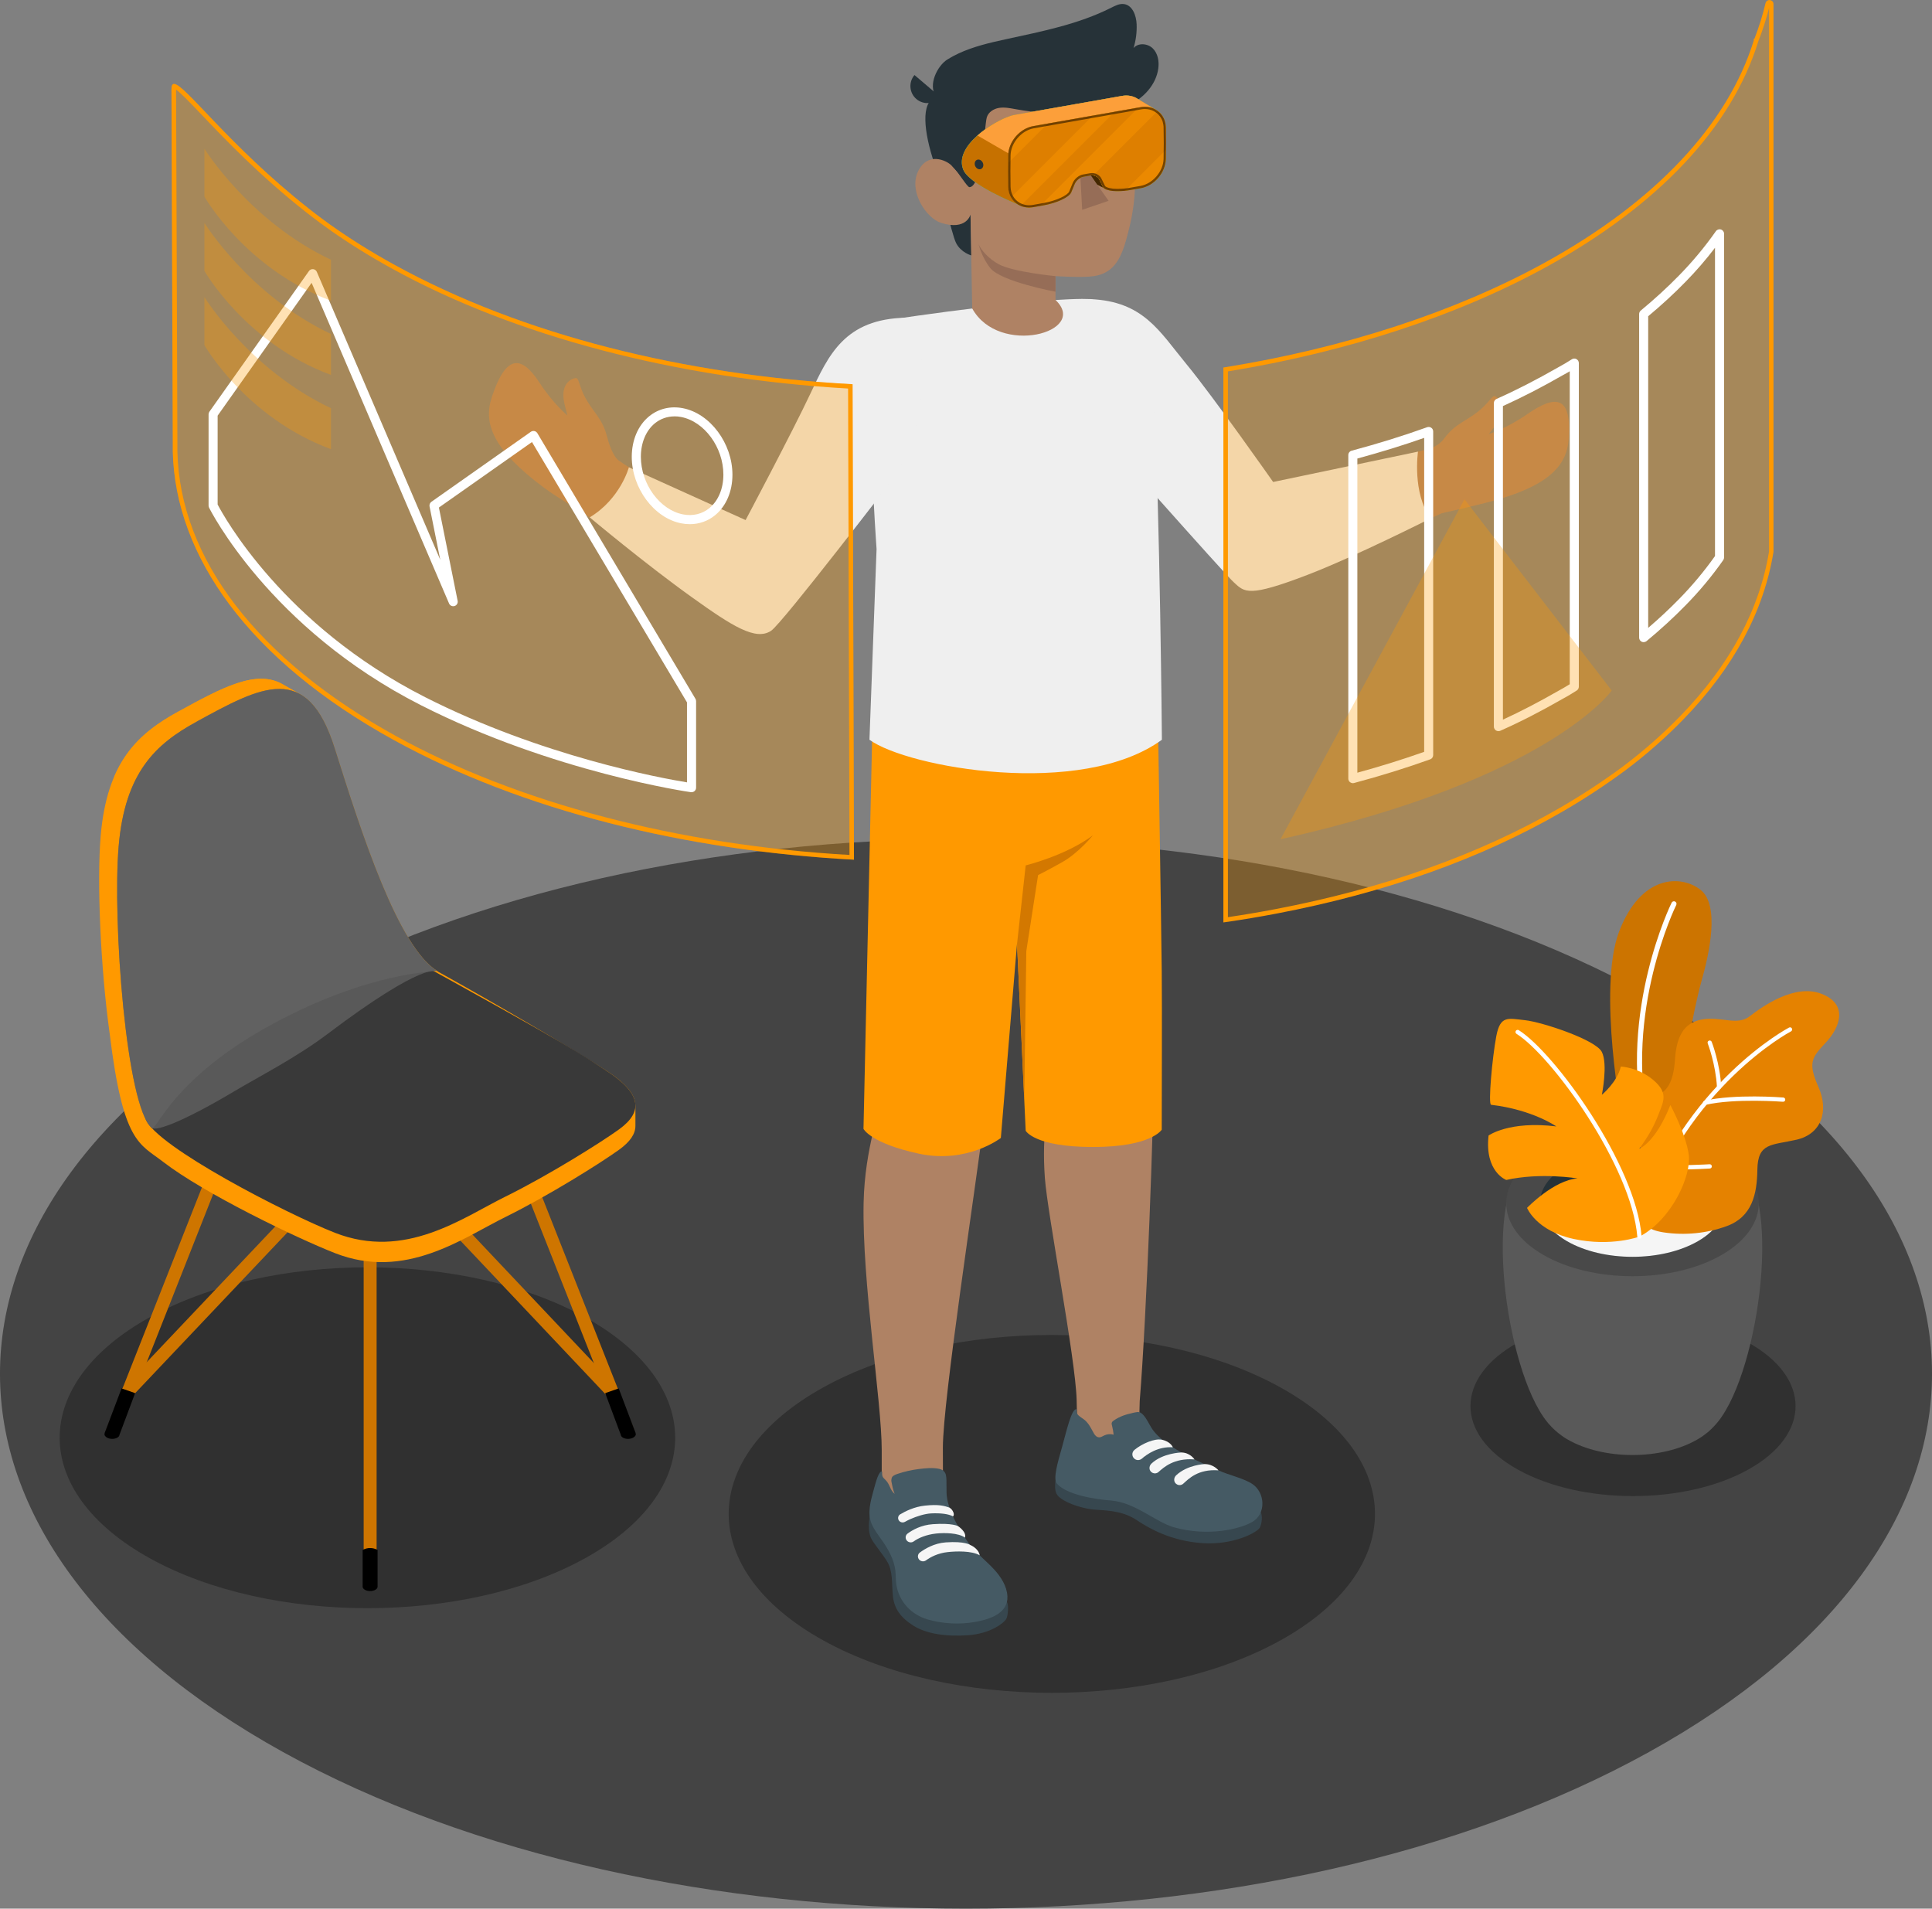 <?xml version="1.0" encoding="UTF-8"?>
<svg id="Calque_2" data-name="Calque 2" xmlns="http://www.w3.org/2000/svg" viewBox="0 0 456.57 451.01">
  <rect x="0" y="0" width="456.57" height="451.01" fill="#808080" stroke="none"/>
  <defs>
    <style>
      .cls-1 {
        fill: #263238;
      }

      .cls-1, .cls-2, .cls-3, .cls-4, .cls-5, .cls-6, .cls-7, .cls-8, .cls-9, .cls-10, .cls-11, .cls-12, .cls-13, .cls-14, .cls-15, .cls-16, .cls-17, .cls-18, .cls-19, .cls-20, .cls-21, .cls-22, .cls-23, .cls-24, .cls-25, .cls-26 {
        stroke-width: 0px;
      }

      .cls-27 {
        opacity: .7;
      }

      .cls-2 {
        fill: #455a64;
      }

      .cls-3 {
        fill: #000;
      }

      .cls-4 {
        fill: #af8264;
      }

      .cls-28, .cls-10 {
        opacity: .5;
      }

      .cls-5 {
        fill: #fc9f3a;
      }

      .cls-6 {
        fill: #e58200;
      }

      .cls-7 {
        fill: #c67100;
      }

      .cls-8 {
        fill: #27debf;
      }

      .cls-9 {
        fill: #303030;
      }

      .cls-10, .cls-25 {
        fill: #d87b00;
      }

      .cls-11 {
        fill: #f5f5f5;
      }

      .cls-29 {
        opacity: .3;
      }

      .cls-12 {
        fill: #444;
      }

      .cls-13 {
        fill: #ce7500;
      }

      .cls-14 {
        fill: #cc7400;
      }

      .cls-15 {
        fill: #efefef;
      }

      .cls-16 {
        fill: #f90;
      }

      .cls-17 {
        fill: #fff;
      }

      .cls-18 {
        fill: #595959;
      }

      .cls-19 {
        fill: #966d57;
      }

      .cls-20 {
        fill: #442700;
      }

      .cls-21 {
        fill: #696969;
      }

      .cls-22 {
        fill: #37474f;
      }

      .cls-23 {
        fill: #d37800;
      }

      .cls-24 {
        fill: #494949;
      }

      .cls-26 {
        fill: #393939;
      }
    </style>
  </defs>
  <g id="Windows">
    <g>
      <path id="Floor" class="cls-12" d="M389.71,235.24c89.15,49.36,89.15,129.39,0,178.75-89.15,49.36-233.69,49.36-322.85,0-89.15-49.36-89.15-129.39,0-178.75,89.15-49.36,233.69-49.36,322.85,0Z"/>
      <path id="Shadow" class="cls-9" d="M302.57,327.83c29.82,16.51,29.82,43.28,0,59.8-29.82,16.51-78.17,16.51-108,0-29.82-16.51-29.82-43.28,0-59.8,29.82-16.51,78.17-16.51,108,0Z"/>
      <path id="Shadow-2" data-name="Shadow" class="cls-9" d="M413.08,317.21c15,8.31,15,21.78,0,30.08-15,8.31-39.33,8.31-54.33,0-15-8.31-15-21.78,0-30.08,15-8.31,39.33-8.31,54.33,0Z"/>
      <path id="Shadow-3" data-name="Shadow" class="cls-9" d="M138.26,311.26c28.4,15.73,28.4,41.23,0,56.95-28.4,15.73-74.46,15.73-102.86,0-28.4-15.73-28.4-41.23,0-56.95,28.4-15.73,74.46-15.73,102.86,0Z"/>
      <path class="cls-18" d="M366.56,337.06c-10.29-10.5-16.33-53.22-6.3-61.55h51.06c10.03,8.32,4,51.03-6.29,61.54-.09.1-.19.19-.28.29-.12.12-.24.23-.35.35-.29.28-.6.56-.93.83-.08.07-.16.13-.25.19-.25.2-.5.4-.78.59-.44.31-.88.6-1.33.85-8.46,4.89-22.18,4.89-30.65,0h0s0,0,0,0c-.45-.25-.9-.54-1.34-.86-.26-.18-.49-.36-.72-.55-.1-.08-.2-.15-.3-.24-.32-.26-.62-.53-.9-.8-.14-.13-.27-.27-.41-.4-.08-.08-.16-.16-.24-.24Z"/>
      <path class="cls-24" d="M406.89,272.16c11.65,6.73,11.65,17.63,0,24.36-11.65,6.73-30.54,6.73-42.19,0-11.65-6.73-11.65-17.63,0-24.36,11.65-6.73,30.54-6.73,42.19,0Z"/>
      <path class="cls-1" d="M401.29,275.39c8.56,4.94,8.56,12.95,0,17.89-8.56,4.94-22.43,4.94-30.98,0-8.56-4.94-8.56-12.95,0-17.89,8.56-4.94,22.43-4.94,30.98,0Z"/>
      <path class="cls-11" d="M370.3,283.88c8.56-4.94,22.43-4.94,30.98,0,2.38,1.37,4.07,2.98,5.12,4.7-1.06,1.71-2.75,3.33-5.12,4.7-8.56,4.94-22.43,4.94-30.98,0-2.38-1.37-4.07-2.99-5.12-4.7,1.06-1.71,2.75-3.33,5.12-4.7Z"/>
      <path class="cls-14" d="M390.77,270.39l-7.33-5.21s-6-31.46-.82-45.03c5.18-13.57,14.72-13.49,19.28-9.86,4.55,3.63,2.06,14.99.19,21.56-2.24,7.91-9.39,43.35-4.35,55.92l-6.97-17.38Z"/>
      <path class="cls-17" d="M389.31,266.73c.27-.11.43-.4.37-.7-5.94-26.91,6.32-51.93,6.45-52.18.15-.3.03-.67-.27-.82-.3-.15-.67-.03-.82.27-.13.25-12.58,25.64-6.55,52.99.07.33.4.54.73.47.03,0,.07-.02.1-.03Z"/>
      <path class="cls-6" d="M387.63,262.2s-.82-2.48,2.82-3.1c3.64-.63,5.04-3.66,5.38-8.74.34-5.08,1.87-8.72,6.44-9.47,4.57-.75,8.24,1.55,11.21-.74,2.97-2.29,10.63-7.81,17.02-5.3,6.39,2.52,4.29,7.97.97,11.51-3.32,3.54-4.28,4.73-1.74,10.48,2.54,5.75.69,11.12-5.18,12.47-5.88,1.34-9.16.66-9.25,7.1-.08,5.76-1.25,11.15-7.27,13.33-4.73,1.71-9.89,2.22-14.87,1.47-1.58-.24-3.4-.73-4.56-1.9-1.22-1.23-.96-2.59-.96-4.2v-22.91Z"/>
      <path class="cls-17" d="M387.63,288.76c.21,0,.41-.13.48-.34,10.7-31.76,34.9-44.58,35.14-44.71.25-.13.34-.43.22-.68-.13-.25-.43-.35-.68-.22-.25.13-24.81,13.12-35.64,45.28-.09.26.05.55.32.64.05.02.11.03.16.03Z"/>
      <path class="cls-17" d="M402.97,261.08s.08,0,.11-.01c6.98-1.6,18.16-.73,18.27-.73.28.02.52-.18.54-.46.02-.28-.19-.52-.46-.54-.46-.04-11.44-.88-18.58.75-.27.06-.44.33-.38.6.05.23.26.39.49.39Z"/>
      <path class="cls-17" d="M397.28,276.34c3.19,0,6.58-.21,6.79-.22.28-.02.49-.26.47-.54-.02-.28-.25-.5-.54-.47-.08,0-7.88.48-10.92,0-.28-.04-.53.14-.58.42-.04.28.14.53.42.58,1.08.17,2.69.23,4.35.23Z"/>
      <path class="cls-17" d="M406.25,257.35s.02,0,.03,0c.28-.01.49-.25.48-.53-.31-5.6-2.17-10.43-2.25-10.63-.1-.26-.39-.39-.65-.29-.26.1-.39.39-.29.65.02.05,1.88,4.89,2.18,10.32.01.27.24.48.5.48Z"/>
      <path class="cls-16" d="M387.44,292.2s-6.61,2.47-15.51.57c-8.9-1.91-11.06-7.35-11.06-7.35,0,0,6.34-6.59,11.95-6.96,0,0-8.71-1.47-16.86.36,0,0-5.15-1.9-4.18-10.5,0,0,4.85-3.53,16.01-2.15,0,0-5.59-3.95-15.4-5.11-.77,0,.27-11.2,1.21-16.2.94-5,2.79-4.22,6.8-3.79,4.01.43,16.63,4.6,18.13,7.47,1.5,2.88.02,10.16.02,10.16,0,0,3.67-3.03,4.48-6.68,0,0,4.13.17,7.66,3.17,3.53,3,2.51,4.89,1.36,7.86-1.23,3.18-2.35,5.17-4.64,8.38,0,0,3.76-1.35,7.33-10.31,0,0,3.7,6.85,4.35,11.77.65,4.92-4.01,15.32-11.67,19.33Z"/>
      <path class="cls-17" d="M387.25,292.67c-.17-.07-.31-.23-.32-.43-1.35-16.67-20.21-42.72-28.55-47.95-.24-.15-.31-.46-.16-.7.15-.24.46-.3.7-.16,8.48,5.32,27.65,31.79,29.02,48.73.02.28-.18.52-.46.54-.08,0-.15,0-.22-.03Z"/>
      <path class="cls-13" d="M87.47,375.38c-.85,0-1.53-.68-1.53-1.53v-98.3c0-.85.68-1.53,1.53-1.53s1.53.68,1.53,1.53v98.3c0,.85-.68,1.53-1.53,1.53Z"/>
      <path class="cls-13" d="M148.29,339.6c-.61,0-1.18-.37-1.42-.97l-30.14-76.3c-.31-.79.07-1.67.86-1.98.78-.31,1.67.07,1.98.86l30.14,76.3c.31.79-.07,1.67-.86,1.98-.18.07-.37.11-.56.11Z"/>
      <path class="cls-13" d="M144.67,330.43c-.41,0-.81-.16-1.11-.48l-56.09-59.36-55.99,59.1c-.58.62-1.55.64-2.16.06-.61-.58-.64-1.55-.06-2.16l57.1-60.28c.29-.3.69-.48,1.11-.48h0c.42,0,.82.17,1.11.48l57.2,60.53c.58.61.55,1.58-.06,2.16-.3.28-.67.42-1.05.42Z"/>
      <path class="cls-13" d="M26.65,339.6c-.19,0-.38-.03-.56-.11-.79-.31-1.17-1.2-.86-1.98l30.14-76.3c.31-.79,1.2-1.17,1.98-.86.79.31,1.17,1.2.86,1.98l-30.14,76.3c-.24.6-.81.97-1.42.97Z"/>
      <path class="cls-3" d="M146.21,328.07l3.99,10.52c.02.09.04.18.04.27,0,.06,0,.13,0,.19-.04.22-.31.49-.6.66-.67.39-1.76.39-2.43,0-.24-.14-.4-.32-.47-.5,0,0,0-.01,0-.02l-.03-.14-3.69-9.86,3.21-1.12Z"/>
      <path class="cls-3" d="M28.73,328.07l-3.99,10.52c-.02.09-.04.18-.04.27,0,.06,0,.13,0,.19.04.22.31.49.6.66.67.39,1.76.39,2.43,0,.24-.14.4-.32.47-.5,0,0,0-.01,0-.02l.03-.14,3.7-9.86-3.21-1.12Z"/>
      <path class="cls-3" d="M89.23,366.24v8.7c0,.26-.17.52-.52.72-.69.4-1.8.4-2.49,0-.34-.2-.52-.46-.52-.72v-8.7c1.18-.59,2.35-.59,3.53,0Z"/>
      <path class="cls-16" d="M150.15,261.21c0-2.51-2.2-5.18-6.85-8.2-8.59-5.58-27.79-16.77-39.82-23.43-.02-.09-.1-.1-.1-.1-9.25-5.62-17.88-32.36-24.29-52.68-2.18-6.93-4.86-10.85-8.02-12.69-.75-.44-3.52-1.96-4.14-2.34-6.28-3.77-14.53.76-24.8,6.38-9.46,5.18-16.86,11.81-18.34,29.4-.91,10.71-.04,31.18,2.13,46.7,0,0,0-.01,0-.01,3.15,25.92,7.02,25.96,12.63,30.3,9.66,7.46,31.42,17.96,40.59,21.56,16.63,6.54,30.22-3.55,40.35-8.55,10.13-5,22.58-12.81,26.85-15.9,2.54-1.84,3.85-3.7,3.82-5.67-.01-.78,0-3.97,0-4.78Z"/>
      <path class="cls-26" d="M119.48,282.74c10.13-5,22.58-12.81,26.85-15.9,5.76-4.19,5.23-8.47-3.03-13.83-6.16-3.99-5.84-4.35-52.24-29.85,0,0-59.14,34.9-56.6,41.35,2.54,6.44,33.13,22.24,44.66,26.78,16.63,6.54,30.22-3.55,40.35-8.55Z"/>
      <path class="cls-16" d="M70.7,163.9c-6.23-3.27-14.32,1.17-24.32,6.66-6.41,3.51-11.87,7.68-15.19,15.47l-4.23-2.44c3.32-7.76,8.77-11.92,15.16-15.43,10.28-5.63,18.52-10.14,24.81-6.38.55.32,2.73,1.54,3.77,2.12Z"/>
      <path class="cls-18" d="M46.38,170.57c15.38-8.42,26.22-14.39,32.72,6.24,6.4,20.32,15.03,47.06,24.29,52.68,0,0-3-2.54-26.01,14.85-7.32,5.53-16.21,10.07-22.04,13.54-11.44,6.82-18.37,9.55-19.47,8.64-6.05-5.01-9.32-48.95-7.83-66.54,1.49-17.59,8.88-24.22,18.34-29.4Z"/>
      <g class="cls-28">
        <path class="cls-21" d="M46.38,170.57c15.38-8.42,26.22-14.39,32.72,6.24,6.4,20.32,15.03,47.06,24.29,52.68,0,0-15.87-.01-38.86,12.41-23.91,12.91-27.56,25.54-28.66,24.63-6.05-5.01-9.32-48.95-7.83-66.54,1.49-17.59,8.88-24.22,18.34-29.4Z"/>
      </g>
      <path class="cls-4" d="M340.74,121.27c4.07-.91,7.67-1.76,10.43-2.47,14.68-3.75,19.09-8.61,19.55-15.1.73-10.36-3.15-10.44-9.84-5.81-4.94,3.42-9.04,4.67-9.04,4.67,1.54-2.03,2.25-2.95,2.76-4.25,1.02-2.58-.36-4.24-1.25-4.67-.7-.34-1.4,1.45-3.83,3.43-3.11,2.53-5.63,3.02-8.22,6.53-.97,1.32-2.41,2.19-4.01,2.55-1.46.32-25.43,6.89-36.66,8.81-6.6-8.39-12.72-17.34-19.68-26.25-10.73-13.73-15.83-15.66-21.86-14.56l-5.23,17.24s35.34,41.62,35.76,42.14c2.72,3.41,6.53,4.64,10.71,3.41,15.23-4.47,31.34-11.48,40.4-15.67Z"/>
      <path class="cls-15" d="M257.7,70.68c12.55.55,16.27,7.59,22.7,15.39,6.43,7.8,20.47,27.82,20.47,27.82l34.23-7.17s-1.42,9.84,3.02,15.76c0,0-18.16,9.16-29.16,13.37-13.9,5.33-14.81,4.12-17.33,1.81-2.39-2.19-33.02-36.81-33.02-36.81l-.91-30.17Z"/>
      <path class="cls-4" d="M116.21,93.87c3.26-9.86,6.84-10.27,11.28-3.45,3.27,5.03,6.6,7.75,6.6,7.75-.65-2.47-.97-3.58-.95-4.98.04-2.77,1.94-3.78,2.93-3.85.77-.05.75,1.88,2.24,4.63,1.92,3.53,4.07,4.93,5.13,9.16.4,1.58,1.44,4.75,2.78,5.69,6.79,4.77,19.16,10.67,31.44,15.41,4.36-9.2,10.11-20.69,14.5-28.74,8.34-15.31,13.85-17.05,19.93-16.29l6.18,16.92s-32.96,43.53-33.35,44.07c-2.53,3.55-7.7,6-11.74,4.35-11.51-4.72-20.06-13.04-29.82-19.67-5.81-3.94-11.28-7.01-14.78-9.61-12.16-9.04-14.4-15.21-12.36-21.39Z"/>
      <path class="cls-4" d="M204.09,284.16c.27-13,4.19-22.65,4.49-26.26,0,0-.96-77.34-.96-89.88l65.95-2.69s-.92,77.53-.92,88.28-1.61,56.44-3.31,77.47h0l-.19,6.92-14.72,4.58s.27-2.02,0-11.84c-.27-9.82-6.89-43.82-7.51-52.45-.79-11.16.98-15.67.77-23.14-.21-7.46-4.63-56.28-4.63-56.28,0,0-8.26,47.96-10.31,64.25-2.35,18.66-9.91,67.57-9.93,78.94,0,2.04,0,4.4.02,6.95.03,6.15-.17,7.78.81,10.16,1.73,4.16-13.02,6.78-13.7,3.82l-1.58-12.22v-.35h0v-7.75c0-11.59-4.67-39.65-4.28-58.5Z"/>
      <path class="cls-22" d="M297.94,357.3c.43.9.3,2.58-.2,3.64-.51,1.07-6.07,4.2-13.58,3.7-7.51-.51-12.66-3.53-15.52-5.43s-5.84-2.25-9.56-2.46c-3.72-.21-8.6-2.07-9.41-3.8-.82-1.74.12-4.73.12-4.73l48.15,9.09Z"/>
      <path class="cls-2" d="M267.65,333.87c.2-.04.39-.08.59-.12.33-.07.67-.13.99-.05.37.09.67.35.93.63.81.88,1.29,1.99,1.92,3.01,1.57,2.57,4.88,4.69,8.48,6.63,2.45,1.32,4.85,2.34,7.39,3.48,2.58,1.16,6.01,1.87,8.03,3.23,2.95,1.99,3.33,6.97-.03,8.94-2.89,1.7-10.51,3.54-18.5,1.28-4.35-1.23-9.18-5.88-14.9-6.33-3.63-.28-10.5-1.3-12.84-4.06-.86-1.22.29-5.1,1.24-8.45,1.03-3.65,2.27-9.38,3.48-9.06.05.72-.09.9.38,1.39.45.46,1.05.76,1.54,1.17.9.77,1.45,1.85,2.01,2.89.24.45.53.93,1.03,1.12.61.23,1.07-.16,1.61-.4.67-.31,1.46-.37,2.17-.16-.07-.72-.2-1.44-.38-2.14-.06-.23-.13-.47-.05-.69.07-.23.27-.39.47-.52,1.4-.98,2.85-1.43,4.45-1.78Z"/>
      <path class="cls-22" d="M237.95,378.57c.44.42.31,3.27-.18,4.04-.53.83-3.54,3.4-9,3.79-5.22.37-9.87-.33-12.94-2.27-3.06-1.94-4.54-4.09-4.83-7.06-.29-2.97.04-5.84-1.37-8.12-1.31-2.11-3.39-4.49-3.85-5.64-.99-2.49-.04-6.05-.04-6.05l32.21,21.31Z"/>
      <path class="cls-2" d="M223.68,352.63c.04,1.15.24,2.21.6,3.31.76,2.3,1.91,4.47,3.19,6.54.66,1.06,1.37,2.11,2.17,3.07,1.58,1.88,3.54,3.42,5.21,5.22,1.67,1.8,3.09,3.98,3.22,6.4.22,4.09-4.22,5.48-7.64,6.09-3.65.65-7.55.45-11.11-.56-3.96-1.13-6.82-4.2-7.48-8.15-.19-1.14-.12-2.3-.25-3.44-.31-2.61-1.66-4.99-3.18-7.16-.88-1.26-1.85-2.49-2.44-3.9-1.07-2.53-.21-5.38.47-7.9.59-2.18,1.26-4.64,2.02-4.44,0,1.13,0,1.25.81,2.01,1.02.97,1.07,2.42,2.15,3.28-.51-1.33-.54-1.89-.76-2.91-.07-.31.02-.92.23-1.16.29-.31.78-.51,1.26-.67,1.61-.54,3.28-.92,4.97-1.13,1.54-.19,3.32-.38,4.85-.04.47.11.93.33,1.22.71.31.39.36.74.44,1.4.07.65.02,2.34.06,3.43Z"/>
      <path class="cls-11" d="M228.03,363.33c-1.52-1.14-4.94-1.16-6.8-.96-2.34.25-4.23,1.07-5.3,1.86-.48.35-1.14.29-1.56-.12h0c-.5-.5-.46-1.32.12-1.74,1.14-.84,3.2-2.02,5.97-2.21,4.59-.32,5.94.46,5.94.46,0,0,2.09,1.35,1.64,2.7Z"/>
      <path class="cls-11" d="M231.53,367.52c-1.92-1.13-5.67-.97-7.54-.77-2.34.25-4.08,1.17-5.16,1.96-.48.35-1.14.29-1.56-.12h0c-.5-.5-.46-1.32.12-1.74,1.14-.84,3.33-2.19,6.1-2.39,4.59-.32,5.79.61,5.79.61,0,0,1.94.75,2.25,2.44Z"/>
      <path class="cls-11" d="M218.61,355.77c3.17-.33,4.52.03,5.77.48.81.45,1.34,1.73.82,2.06-1.02-.57-2.86-.8-5.12-.7-1.51.07-3.42.68-4.97,1.36-.39.17-.86.42-1.26.64-.55.3-1.25.09-1.51-.47h0c-.22-.47-.06-1.04.4-1.31,1.11-.67,3.3-1.8,5.87-2.06Z"/>
      <path class="cls-11" d="M277.17,341.99s-.52-1.39-2.68-1.8c-1.65-.31-4.57.91-6.39,2.41-.74.61-.65,1.77.2,2.24h0c.5.28,1.12.2,1.55-.17,1.19-1.04,3.86-2.92,7.33-2.68Z"/>
      <path class="cls-11" d="M282.29,344.86s-1.07-1.67-3.18-1.64c0,0-4.32.12-6.99,2.61-.68.64-.63,1.72.18,2.16h0c.49.27,1.08.2,1.49-.17,1.2-1.07,3.62-3.33,8.49-2.97Z"/>
      <path class="cls-11" d="M287.95,347.44s-1.19-1.51-3.3-1.48c0,0-4.02.15-6.69,2.64-.68.64-.63,1.72.18,2.16h0c.49.27,1.08.2,1.49-.17,1.2-1.07,3.44-3.52,8.32-3.15Z"/>
      <path class="cls-16" d="M273.57,165.33s.88,54.62.97,64.22c.09,9.6,0,28,0,37.39,0,0-2.43,4.1-16.29,4.09-13.86-.01-15.86-3.84-15.86-3.84l-2.05-44.16-3.82,45.87s-7.96,6.17-19.37,3.71c-11.41-2.46-13.09-5.86-13.09-5.86l2.24-101.21,67.26-.21Z"/>
      <path class="cls-23" d="M240.35,223.03l2.04-18.54s9.51-2.32,15.87-7.1c0,0-3.37,4.17-7.23,6.33-3.86,2.16-5.71,3.06-5.71,3.06l-2.78,17.94-.49,34.97-1.7-36.66Z"/>
      <path class="cls-15" d="M205.47,174.8c9.05,6.59,50.07,13.9,69.11,0,0,0-.44-53.19-1.93-81.33-.07-1.28-.16-2.52-.28-3.72-.04-.4-.1-.8-.14-1.19-.23-1.75-.54-3.41-.97-4.99-.07-.27-.16-.54-.24-.81-.18-.61-.38-1.21-.63-1.79-.13-.31-.26-.63-.4-.92-.13-.28-.26-.57-.41-.84-.01-.06-.04-.1-.07-.16-.14-.27-.3-.54-.45-.8-.17-.28-.34-.57-.54-.85-.18-.26-.37-.53-.55-.77-.21-.27-.44-.54-.68-.8-.21-.26-.45-.5-.7-.72-.16-.16-.33-.31-.5-.47-.16-.14-.33-.28-.5-.41-.21-.18-.45-.36-.68-.53-.74-.53-1.53-.99-2.4-1.42-.23-.11-.47-.23-.71-.33-.06-.03-.13-.04-.17-.07-.28-.11-.57-.23-.85-.33-.47-.18-.97-.34-1.48-.48-.51-.14-1.04-.27-1.59-.4-.61-.03-1.29-.04-2.03-.04-.47,0-.98.01-1.51.03-.53.01-1.07.03-1.62.06-7.12.31-17.34,1.46-25.53,2.52-.54.07-1.08.14-1.61.21-.48.06-.95.11-1.41.17-5.63.74-9.8,1.35-10.44,1.45-.06.01-.09.01-.09.01-1.85.47-3.55.91-4.93,1.32-3.77,1.11-.97.16-1.79,3.79-2.43,10.69.4,49.53.4,49.53l-1.68,45.07Z"/>
      <path class="cls-1" d="M221.86,41.46s2.93,13.75,4.1,16c1.17,2.26,3.6,2.9,3.6,2.9l-.2-9.67-7.49-9.23Z"/>
      <path class="cls-1" d="M225.53,21.77s-3.15-.54-5.61,1.97c-2.41,2.46-1.06,10.17,1.94,17.72l5.51.63-1.84-20.32Z"/>
      <path class="cls-4" d="M229.02,42.1c-1.11.66-2.68-1.46-4.04-2.89-1.36-1.43-5.81-3.37-8.03,1.3-2.26,4.77,1.96,11.06,5.46,12.16,6.04,1.89,6.94-1.98,6.94-1.98l.4,22.2c6.33,11.44,27.71,5.58,19.69-2l-.02-5.64s6.44.41,9.1,0c4.44-.69,6.26-3.76,7.61-8.56,2.16-7.72,2.98-13.95,1.15-29.13-2.01-16.64-21.36-16.81-31.81-10.23-10.45,6.58-6.46,24.77-6.46,24.77Z"/>
      <path class="cls-1" d="M226.44,12.67c3.58-1.68,7.53-2.59,11.41-3.43,8.44-1.83,17.03-3.52,24.74-7.41.95-.48,1.97-1.01,3.02-.87,2.03.27,2.92,2.73,3,4.78.07,1.9-.17,3.8-.73,5.62,1.09-1.3,3.33-1.12,4.54.07,1.21,1.19,1.54,3.05,1.31,4.74-.5,3.78-3.39,6.92-6.81,8.6-3.42,1.68-7.32,2.1-11.12,2.21-5.32.15-10.66-.25-15.89-1.2-1.27-.23-2.57-.49-3.85-.28-1.27.22-2.54,1.03-2.87,2.28-.56,2.1-1.14,16.39-4.08,16.45-.55.01-2.63-3.59-3.98-4.87-1.7-1.61-3.42-13.85-3.72-16.12-.02-.18-.13-.33-.23-.48-1.92-2.69.33-7.22,2.7-8.7.83-.52,1.69-.98,2.57-1.39Z"/>
      <path class="cls-1" d="M222.23,22.95c-1.44,1.69-3.98,1.89-5.67.45s-1.89-3.98-.45-5.67l6.13,5.22Z"/>
      <path class="cls-19" d="M249.43,65.25s-9.91-.95-13.37-2.79c-2.32-1.23-4.23-3.37-4.79-4.74,0,0,.65,2.94,2.72,5.59,2.53,3.24,15.44,5.62,15.44,5.62v-3.68Z"/>
      <path class="cls-1" d="M247.05,39.62c0,1.14-.89,2.06-1.99,2.06-1.1,0-1.99-.93-1.99-2.07s.89-2.06,1.99-2.06c1.1,0,1.99.93,1.99,2.07Z"/>
      <path class="cls-1" d="M244.94,32.12l-4.25,2.34c-.63-1.22-.18-2.73.99-3.38,1.17-.65,2.63-.18,3.26,1.04Z"/>
      <path class="cls-1" d="M264.76,33.78l-3.87-2.98c.79-1.11,2.3-1.34,3.37-.52,1.07.82,1.3,2.39.51,3.5Z"/>
      <path class="cls-1" d="M263.57,39.06c0,1.14-.89,2.06-1.99,2.06-1.1,0-1.99-.93-1.99-2.07s.89-2.06,1.99-2.06c1.1,0,1.99.93,1.99,2.07Z"/>
      <polygon class="cls-19" points="255.09 37.64 255.74 49.58 261.98 47.45 255.09 37.64"/>
      <path class="cls-15" d="M214.24,75.07c-14.65.23-18.45,8.86-22.76,18.01-4.25,9.02-15.28,29.81-15.28,29.81l-27.58-12.47s-1.99,7.46-9.26,11.83c0,0,13.03,10.93,24.22,18.93,9.49,6.79,15.01,10.3,18.65,7.87,2.7-1.8,29.63-36.99,29.63-36.99,6.85-10.73,8.32-28.89,2.4-37Z"/>
      <path class="cls-20" d="M260.88,44.45s-1.57-.8-1.57-.8l-1.53-2.2s.85-.38,1.55.11c.7.49,1.55,2.88,1.55,2.88Z"/>
      <path class="cls-8" d="M275.51,37.59c-.08,3.23-2.76,6.32-5.89,6.87l-2.47.43c-1.16.2-2.29.29-3.28.26-.11,0-.21,0-.33-.01-.18,0-.36-.02-.54-.03-.33-.03-.63-.09-.91-.15-.16-.03-.32-.07-.46-.13-.15-.04-.28-.1-.4-.16-.05-.02-.12-.05-.16-.09-.08-.04-.14-.09-.19-.13-.11-.1-.19-.19-.25-.3l-.85-1.73c-.33-.67-1.23-1.1-2.01-.96l-1.77.31c-.78.14-1.68.89-2.01,1.67,0,0-.37.92-.85,2.04s-3.38,2.48-6.51,3.03l-2.47.44c-.52.09-1.03.11-1.51.05-.29-.02-.56-.07-.82-.15-.13-.03-.26-.07-.39-.12-.07-.03-.16-.06-.24-.1-.21-.09-.43-.19-.62-.31-.67-.27-11.44-4.65-12.92-8.18-2.36-5.68,7.33-11.53,10.82-12.64h0c.41-.15.81-.28,1.24-.35l25.45-4.49c1.37-.25,2.65.03,3.67.69.65.42,3.05,1.83,4.05,2.43.09.04.18.1.26.15.14.09.28.18.42.28.04.03.1.06.13.11.14.11.27.22.4.35.16.16.3.32.43.5.11.13.19.27.27.41.13.19.23.41.32.62.07.18.14.37.19.57v.02c.05.17.1.35.12.55.01.04.02.09.02.13.03.2.05.42.05.63.06,2.49.06,4.99,0,7.49Z"/>
      <path class="cls-7" d="M275.51,37.59c-.08,3.23-2.76,6.32-5.89,6.87l-2.47.43c-1.16.2-2.29.29-3.28.26-.11,0-.21,0-.33-.01-.18,0-.36-.02-.54-.03-.33-.03-.63-.09-.91-.15-.16-.03-.32-.07-.46-.13-.15-.04-.28-.1-.4-.16-.05-.02-.12-.05-.16-.09-.08-.04-.14-.09-.19-.13-.11-.1-.19-.19-.25-.3l-.85-1.73c-.33-.67-1.23-1.1-2.01-.96l-1.77.31c-.78.14-1.68.89-2.01,1.67,0,0-.37.92-.85,2.04s-3.38,2.48-6.51,3.03l-2.47.44c-.52.09-1.03.11-1.51.05-.29-.02-.56-.07-.82-.15-.13-.03-.26-.07-.39-.12-.07-.03-.16-.06-.24-.1-.21-.09-.43-.19-.62-.31-.67-.27-11.44-4.65-12.92-8.18-2.36-5.68,7.33-11.53,10.82-12.64h0c.41-.15.81-.28,1.24-.35l25.45-4.49c1.37-.25,2.65.03,3.67.69.65.42,3.05,1.83,4.05,2.43.09.04.18.1.26.15.14.09.28.18.42.28.04.03.1.06.13.11.14.11.27.22.4.35.16.16.3.32.43.5.11.13.19.27.27.41.13.19.23.41.32.62.07.18.14.37.19.57v.02c.05.17.1.35.12.55.01.04.02.09.02.13.03.2.05.42.05.63.06,2.49.06,4.99,0,7.49Z"/>
      <path class="cls-5" d="M272.91,25.78c-.95-.49-2.09-.69-3.29-.47l-25.45,4.49c-2.99.54-5.58,3.37-5.87,6.44l-7.3-4.22c2.55-2.26,5.77-3.96,7.49-4.52h0c.41-.15.81-.28,1.24-.35l25.45-4.49c1.37-.25,2.65.03,3.67.69.65.42,3.05,1.83,4.05,2.43Z"/>
      <path class="cls-16" d="M275.51,30.1c.06,2.49.06,4.99,0,7.49-.07,3.23-2.77,6.31-5.89,6.86l-2.47.44c-3.12.55-6.04.22-6.51-.74l-.85-1.73c-.33-.67-1.23-1.1-2.01-.97l-1.77.31c-.78.14-1.68.89-2.01,1.68,0,0-.38.91-.85,2.04-.47,1.12-3.38,2.48-6.51,3.03l-2.47.44c-3.12.55-5.82-1.58-5.89-4.79-.06-2.49-.06-4.99,0-7.49.07-3.23,2.77-6.31,5.89-6.86l25.44-4.49c3.12-.55,5.82,1.58,5.89,4.79Z"/>
      <path class="cls-10" d="M275.51,37.59c-.08,3.23-2.76,6.32-5.89,6.87l-2.47.43c-1.16.2-2.29.29-3.28.26-.11,0-.21,0-.33-.01-.18,0-.36-.02-.54-.03-.33-.03-.63-.09-.91-.15-.16-.03-.32-.07-.46-.13-.15-.04-.28-.1-.4-.16-.05-.02-.12-.05-.16-.09-.08-.04-.14-.09-.19-.13-.11-.1-.19-.19-.25-.3l-.85-1.73c-.33-.67-1.23-1.1-2.01-.96l-1.77.31c-.78.14-1.68.89-2.01,1.67,0,0-.37.92-.85,2.04s-3.38,2.48-6.51,3.03l-2.47.44c-.52.09-1.03.11-1.51.05-.29-.02-.56-.07-.82-.15-.13-.03-.26-.07-.39-.12-.07-.03-.16-.06-.24-.1-.21-.09-.43-.19-.62-.31-1.37-.83-2.28-2.32-2.32-4.16-.05-2.49-.05-4.99,0-7.49.07-3.23,2.77-6.32,5.9-6.87l25.45-4.49c1.2-.21,2.33-.02,3.29.47.09.04.18.1.26.15.14.09.28.18.42.28.04.03.1.06.13.11.14.11.27.22.4.35.16.16.3.32.43.5.11.13.19.27.27.41.13.19.23.41.32.62.07.18.14.37.19.57v.02c.05.17.1.35.12.55.01.04.02.09.02.13.03.2.05.42.05.63.06,2.49.06,4.99,0,7.49Z"/>
      <g class="cls-27">
        <path class="cls-25" d="M275.51,30.1c0-.21-.02-.43-.05-.63,0-.04-.01-.09-.02-.13-.02-.19-.06-.37-.12-.55v-.02c-.05-.19-.12-.39-.19-.57-.1-.21-.19-.43-.32-.62-.07-.14-.16-.28-.27-.41-.13-.18-.27-.34-.43-.5-.13-.13-.26-.25-.4-.35-.03-.04-.08-.07-.12-.1l-15.23,15.23c.61.09,1.18.46,1.43.97l.85,1.73c.05.11.14.2.25.3.05.04.12.09.19.13.04.03.11.06.16.09.12.06.25.12.4.16.14.05.3.1.46.13.28.06.58.12.91.15.17.01.35.03.54.03.12.01.22.01.33.01.61.02,1.28-.02,1.97-.09l9.69-9.69c.02-1.76.02-3.51-.03-5.27Z"/>
        <path class="cls-25" d="M263.43,26.4l-22.23,22.23s.01,0,.02,0c.07.03.16.06.24.1.13.04.26.09.39.12.27.07.54.13.82.15.48.05.98.03,1.51-.05l1.62-.29,23.25-23.25-5.61.99Z"/>
        <path class="cls-25" d="M247.61,29.19l-9.35,9.35c-.02,1.88-.02,3.75.02,5.62.02.92.26,1.75.66,2.46l19.3-19.3-10.63,1.87Z"/>
      </g>
      <path class="cls-1" d="M232.38,39.01c0,.63-.46,1.07-1.02.98-.56-.09-1.02-.67-1.02-1.3s.46-1.07,1.02-.98c.56.09,1.02.67,1.02,1.3Z"/>
      <g class="cls-28">
        <path class="cls-3" d="M270.58,25.76h0c.74,0,1.44.17,2.08.5.06.03.13.07.22.13.13.08.26.17.38.25l.05.03.02.02.06.04c.11.08.22.18.34.31.15.15.26.28.4.47.07.08.14.19.21.32v.02s.03.02.03.02c.1.16.19.34.27.53.06.13.11.28.15.44v.03l.02.08c.05.16.08.31.1.45v.03s.02.03.02.03v.08c.04.2.05.38.05.56.06,2.47.06,4.98,0,7.47-.07,2.93-2.56,5.84-5.44,6.36l-2.47.43c-.95.17-1.91.26-2.77.26-.13,0-.27,0-.41,0h-.03c-.08,0-.17,0-.3-.01-.11,0-.22,0-.33-.02h-.16c-.28-.04-.55-.08-.86-.15-.14-.03-.27-.06-.42-.12-.11-.03-.2-.07-.29-.12l-.06-.03h-.03s-.03-.03-.03-.03l-.03-.02s-.09-.05-.1-.06c-.09-.08-.12-.12-.12-.14l-.85-1.74c-.37-.76-1.27-1.29-2.19-1.29-.13,0-.27.01-.4.03l-1.77.31c-.95.17-2.01,1.04-2.41,2,0,0-.37.92-.84,2.04-.35.84-2.95,2.16-6.11,2.71l-2.47.44c-.31.05-.6.08-.88.08-.16,0-.32,0-.5-.03-.23-.02-.46-.06-.73-.14-.12-.03-.23-.07-.3-.09l-.13-.05-.12-.05c-.19-.07-.37-.17-.54-.27-1.28-.78-2.03-2.13-2.07-3.72-.05-2.47-.05-4.99,0-7.47.07-2.93,2.57-5.84,5.46-6.36l25.45-4.49c.29-.05.58-.08.87-.08M270.58,25.23c-.32,0-.64.03-.97.09l-25.45,4.49c-3.13.56-5.82,3.64-5.9,6.87-.05,2.5-.05,5,0,7.49.04,1.84.95,3.33,2.32,4.16.19.12.41.22.62.31.07.03.16.06.24.1.13.04.26.09.39.12.27.07.54.13.82.15.18.02.36.03.54.03.31,0,.64-.03.97-.08l2.47-.44c3.13-.55,6.04-1.91,6.51-3.03.47-1.12.85-2.04.85-2.04.33-.78,1.23-1.53,2.01-1.67l1.77-.31c.1-.02.2-.03.3-.03.7,0,1.42.4,1.71.99l.85,1.73c.05.11.14.2.25.3.05.04.12.09.19.13.04.03.11.06.16.09.12.06.25.12.4.16.14.05.3.1.46.13.28.06.58.12.91.15.17.01.35.03.54.03.12.01.22.01.33.01.13,0,.27,0,.41,0,.88,0,1.87-.09,2.86-.26l2.47-.43c3.13-.56,5.81-3.64,5.89-6.87.06-2.51.06-5,0-7.49,0-.21-.02-.43-.05-.63,0-.04-.01-.09-.02-.13-.02-.19-.06-.37-.12-.55v-.02c-.05-.19-.12-.39-.19-.57-.1-.21-.19-.43-.32-.62-.07-.14-.16-.28-.27-.41-.13-.18-.27-.34-.43-.5-.13-.13-.26-.25-.4-.35-.03-.04-.09-.07-.13-.11-.14-.1-.28-.19-.42-.28-.07-.05-.17-.11-.26-.15-.69-.36-1.48-.56-2.32-.56h0Z"/>
      </g>
      <g>
        <g class="cls-29">
          <path class="cls-16" d="M418.58.95v129.46c-2.22,13.55-9.19,26.86-21.04,39.08-4.05,4.17-8.61,8.23-13.75,12.1-4.56,3.36-9.5,6.65-14.88,9.75-19.58,11.34-42.77,19.32-67.41,24.01-3.92.75-7.88,1.41-11.87,1.99V87.3c27.69-4.47,53.79-12.73,75.65-24.76,27.14-14.94,43.69-33.51,49.68-52.86,0-.01,0-.02.01-.02,1.15-2.91,2.08-5.85,2.77-8.8.12-.48.82-.39.82.1Z"/>
        </g>
        <path class="cls-16" d="M289.11,217.96V86.84l.45-.07c28.34-4.58,54.44-13.12,75.48-24.7,26.12-14.38,43.2-32.53,49.4-52.47v-.45h.17c1.09-2.82,1.97-5.64,2.62-8.41.12-.48.55-.78,1.04-.72.49.06.84.45.84.94v129.46c-2.3,14.07-9.42,27.32-21.19,39.46-4.19,4.33-8.84,8.42-13.81,12.15-4.94,3.64-9.83,6.84-14.93,9.79-19.14,11.08-41.88,19.18-67.58,24.07-3.91.75-7.91,1.42-11.9,1.99l-.61.09ZM290.18,87.75v128.97c3.76-.55,7.54-1.19,11.24-1.9,25.58-4.87,48.2-12.93,67.24-23.95,5.07-2.93,9.92-6.1,14.83-9.72,4.92-3.7,9.52-7.75,13.68-12.04,11.61-11.98,18.64-25.03,20.89-38.8V1.92c-.67,2.61-1.53,5.28-2.57,7.93v.03c-6.29,20.23-23.56,38.6-49.93,53.13-21.04,11.58-47.09,20.13-75.38,24.75Z"/>
        <g>
          <path class="cls-17" d="M319.7,185.06c-.23,0-.46-.08-.65-.22-.26-.2-.42-.52-.42-.85v-76.46c0-.48.33-.91.79-1.03,6.33-1.7,12.17-3.51,17.84-5.55.33-.12.69-.07.98.13.29.2.45.53.45.88v76.46c0,.45-.28.86-.71,1.01-5.75,2.06-11.64,3.89-18.01,5.6-.09.02-.18.04-.28.04ZM320.77,108.35v74.24c5.54-1.52,10.73-3.14,15.79-4.93v-74.19c-5.04,1.77-10.23,3.37-15.79,4.88Z"/>
          <path class="cls-17" d="M354.1,172.77c-.2,0-.41-.06-.58-.17-.3-.2-.49-.54-.49-.9v-76.46c0-.42.25-.81.64-.98,4.65-2.06,9.46-4.54,14.73-7.55,1.09-.58,2.1-1.21,3.07-1.82.33-.21.75-.22,1.09-.03.34.19.55.55.55.94v76.46c0,.37-.19.71-.5.91-1.01.63-2.05,1.29-3.17,1.88-5.29,3.04-10.17,5.54-14.89,7.63-.14.06-.29.09-.43.09ZM355.17,95.94v74.11c4.18-1.92,8.52-4.18,13.22-6.87.9-.48,1.74-.99,2.57-1.5v-73.95c-.5.3-1,.59-1.53.87-5.06,2.9-9.74,5.31-14.25,7.35Z"/>
          <path class="cls-17" d="M388.43,151.74c-.16,0-.31-.03-.46-.1-.38-.18-.61-.55-.61-.97v-76.46c0-.32.14-.62.39-.83,3.25-2.69,6.3-5.48,9.04-8.29,3.17-3.23,6.1-6.75,8.7-10.45.27-.38.75-.55,1.2-.41.45.14.75.55.75,1.02v76.46c0,.22-.07.43-.19.62-2.66,3.8-5.66,7.4-8.92,10.71-2.79,2.86-5.89,5.7-9.2,8.44-.2.16-.44.25-.68.25ZM389.5,74.71v73.66c2.6-2.23,5.04-4.51,7.29-6.81,3.09-3.15,5.95-6.57,8.5-10.17V58.55c-2.15,2.82-4.49,5.52-6.97,8.05-2.68,2.75-5.65,5.48-8.81,8.12Z"/>
        </g>
        <g class="cls-29">
          <path class="cls-16" d="M302.6,198.32l43.49-80.34,34.79,45.19s-14.66,20.98-78.27,35.15Z"/>
        </g>
      </g>
      <g>
        <g class="cls-29">
          <path class="cls-16" d="M201.81,203.15c-39.7-2.12-78.36-11.55-108.77-28.29-34.22-18.85-51.63-43.45-52.21-68.15v-2.45l-.31-83.2c-.02-5.94,10.46,10.9,32.37,28.17.51.42,1.04.81,1.56,1.22,1.22.94,2.47,1.86,3.77,2.78,4.55,3.23,9.53,6.35,14.92,9.31,30.3,16.69,68.78,26.11,108.34,28.26l.33,112.35Z"/>
        </g>
        <path class="cls-16" d="M41.63,20.6h0,0M41.59,21.17c1.19.83,3.65,3.41,6.23,6.12,5.36,5.63,13.47,14.15,24.4,22.76.38.31.77.61,1.17.91l.42.32c1.17.9,2.41,1.82,3.8,2.81,4.61,3.28,9.67,6.43,15.03,9.38,28.95,15.95,67.2,26,107.78,28.34l.33,110.21c-40.4-2.3-78.42-12.27-107.18-28.1-32.72-18.02-51.06-41.9-51.65-67.21v-2.46l-.31-83.08M41.13,19.83c-.41,0-.61.39-.61,1.22l.31,83.2v2.45c.58,24.7,17.98,49.3,52.21,68.15,30.41,16.74,69.07,26.17,108.77,28.29l-.33-112.35c-39.56-2.15-78.04-11.57-108.34-28.26-5.39-2.97-10.37-6.08-14.92-9.31-1.3-.92-2.55-1.84-3.77-2.78-.52-.41-1.05-.8-1.56-1.22-18.85-14.85-29.24-29.39-31.76-29.39h0Z"/>
        <path class="cls-17" d="M163.42,187.19s-.1,0-.15,0c-.32-.04-32.5-4.66-63.79-20.55-35.86-18.2-49.95-46.42-50.08-46.7-.07-.15-.11-.31-.11-.47v-21.57c0-.22.07-.44.2-.62l23.52-33.23c.22-.32.61-.49.99-.45.39.04.72.29.87.64l29.17,68.03-2.53-12.6c-.08-.42.09-.84.43-1.09l23.51-16.55c.24-.17.55-.23.84-.17.29.06.54.24.7.5l37.36,62.77c.1.17.15.36.15.55v20.44c0,.31-.13.6-.36.81-.2.17-.45.26-.7.26ZM51.43,119.21c1.36,2.61,15.47,28.49,49.02,45.52,27.55,13.98,55.77,19.14,61.9,20.14v-18.9s-36.63-61.52-36.63-61.52l-22,15.48,4.43,22.04c.11.54-.21,1.07-.73,1.23-.52.16-1.09-.1-1.3-.6l-32.48-75.77-22.21,31.39v20.97Z"/>
        <path class="cls-17" d="M163.01,123.86c-.66,0-1.34-.07-2.02-.2-6.44-1.26-11.69-8.32-11.69-15.72,0-3.93,1.48-7.41,4.07-9.54,2.23-1.83,5.07-2.52,8.03-1.94,6.44,1.26,11.69,8.32,11.69,15.72,0,3.93-1.48,7.41-4.07,9.54-1.71,1.41-3.79,2.14-6.01,2.14ZM159.4,98.39c-1.72,0-3.34.57-4.66,1.65-2.09,1.72-3.29,4.6-3.29,7.89,0,6.44,4.47,12.55,9.96,13.62,2.31.45,4.53-.08,6.25-1.5,2.09-1.72,3.29-4.6,3.29-7.89,0-6.44-4.47-12.55-9.96-13.62-.54-.11-1.07-.16-1.59-.16Z"/>
        <g>
          <g class="cls-29">
            <path class="cls-16" d="M48.31,46.48s9.75,17.13,29.91,24.58v-9.68c-19.33-9.14-29.91-26.25-29.91-26.25v11.35Z"/>
          </g>
          <g class="cls-29">
            <path class="cls-16" d="M48.31,64.02s9.75,17.13,29.91,24.58v-9.68c-19.33-9.14-29.91-26.25-29.91-26.25v11.35Z"/>
          </g>
          <g class="cls-29">
            <path class="cls-16" d="M48.31,81.56s9.75,17.13,29.91,24.58v-9.68c-19.33-9.14-29.91-26.25-29.91-26.25v11.35Z"/>
          </g>
        </g>
      </g>
    </g>
  </g>
</svg>